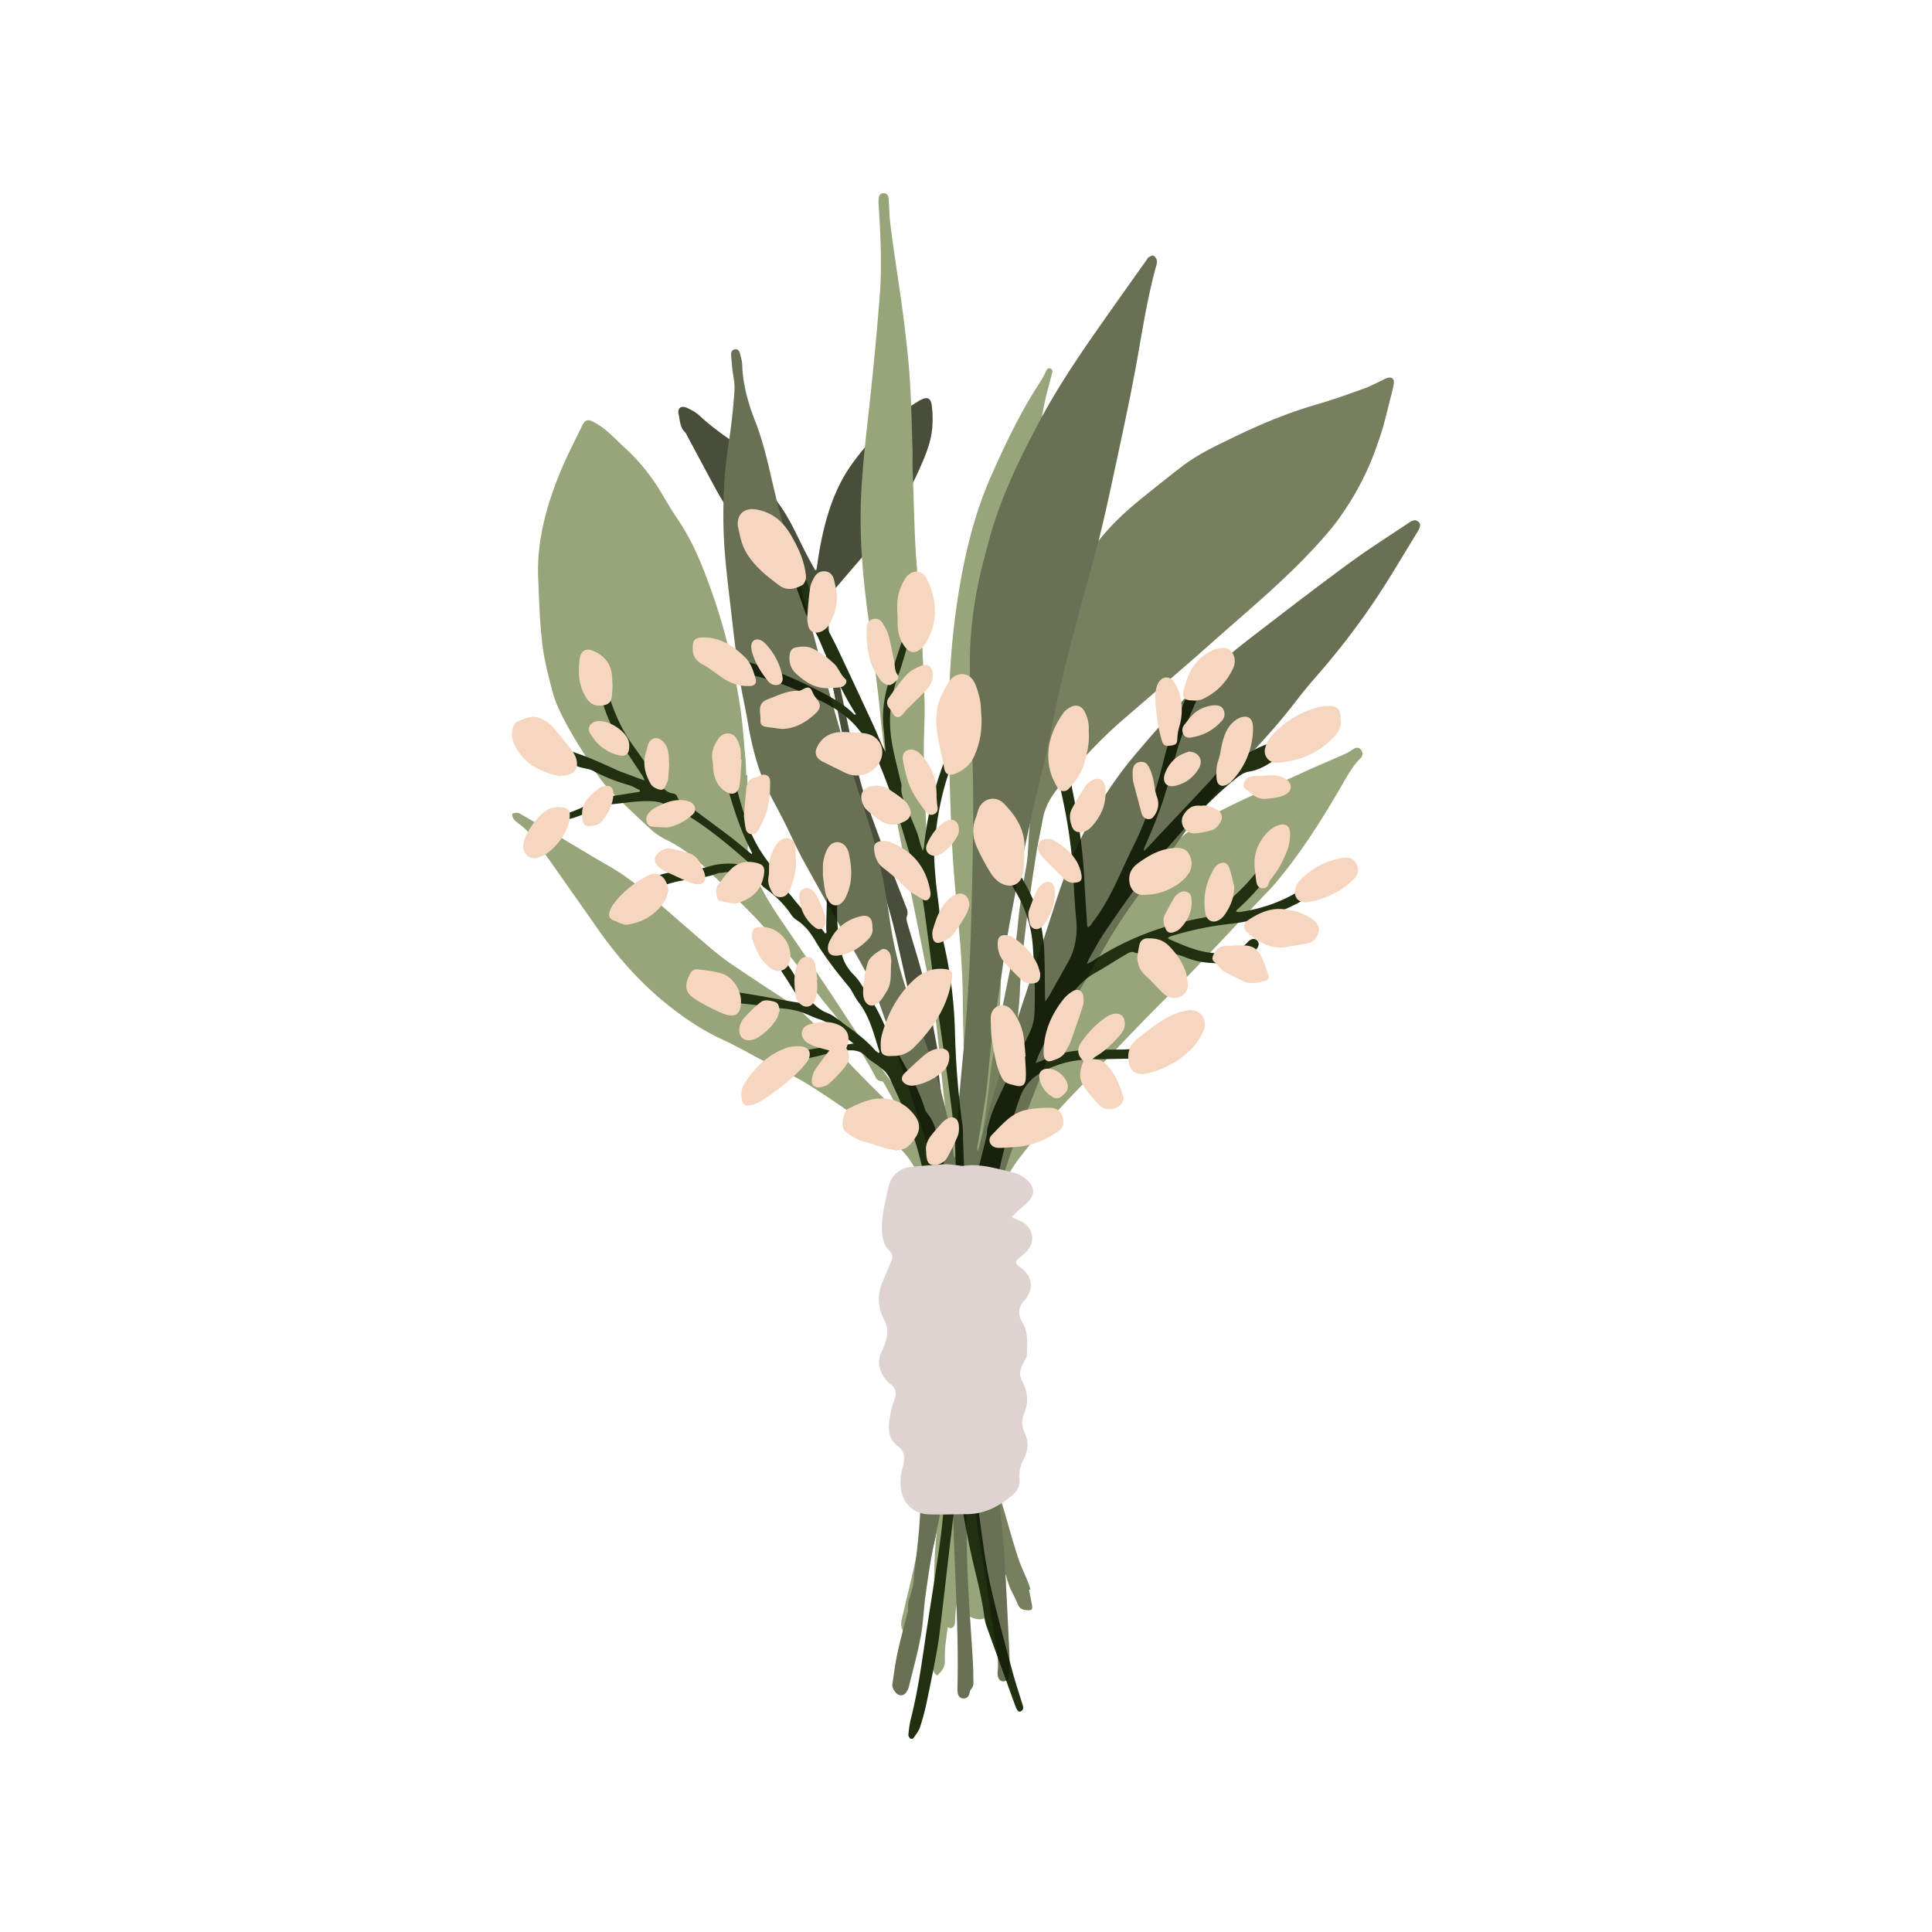 <?xml version="1.0" encoding="UTF-8"?>
<svg data-bbox="52.999 20.001 94.004 160.002" viewBox="0 0 200 200" height="200" width="200" xmlns="http://www.w3.org/2000/svg" data-type="color">
    <g>
        <path fill="#98a479" d="m77.357 80.233.157 6.652c.002.096.012.197-.012.289-.286 1.1.096 2.076.519 3.064.696 1.627 1.569 3.153 2.557 4.615 1.528 2.259 3.082 4.5 4.604 6.762 1.36 2.022 2.675 4.074 4.043 6.091a135 135 0 0 0 2.934 4.133 16 16 0 0 1 2.058 3.81 91 91 0 0 1 1.65 4.782c.195.614.251 1.274.35 1.917.091.594.141 1.187.433 1.741.138.262.133.607.157.918.236 3.076.422 6.156.714 9.227.151 1.581.405 3.15.538 4.738.197 2.348.042 4.674-.137 7.005-.118 1.537-.307 3.07-.399 4.608-.069 1.154-.005 2.314-.049 3.47a28.8 28.8 0 0 1-.907 6.214 22 22 0 0 0-.444 2.195c-.275 1.751-.886 3.401-1.487 5.055-.164.45-.343.897-.552 1.328-.06.123-.256.259-.379.25-.098-.007-.194-.219-.266-.353-.207-.385-.164-.791-.07-1.196.528-2.277 1.11-4.544 1.574-6.835.726-3.591 1.444-7.188 1.551-10.87.015-.505.101-1.008.121-1.513.027-.672.03-1.346.029-2.019-.001-.603-.02-1.205-.035-1.808-.041-1.686-.044-3.374-.137-5.058-.139-2.527-.337-5.052-.521-7.576-.05-.692-.209-1.369-.083-2.079.069-.39-.054-.813-.091-1.221q-.186-2.051-.375-4.102c-.047-.503-.067-1.012-.161-1.507-.193-1.018-.38-2.042-.66-3.037-.201-.713-.533-1.392-.839-2.072-.206-.457-.343-.887-.11-1.382.066-.14.041-.378-.035-.521a230 230 0 0 0-2.046-3.745c-.065-.118-.196-.28-.299-.282-.47-.008-.587-.372-.753-.683a39.6 39.6 0 0 0-4.622-6.819 47 47 0 0 1-2.827-3.76c-1.138-1.664-2.537-3.098-3.873-4.589-.45-.502-.898-1.009-1.375-1.486-1.653-1.658-3.284-3.34-4.991-4.942-1.142-1.072-2.405-2.009-3.832-2.709a6.7 6.7 0 0 1-1.56-1.037 158 158 0 0 1-4.092-3.897c-1.306-1.283-2.168-2.893-3.138-4.417a41 41 0 0 1-1.852-3.191c-.44-.853-.858-1.742-1.104-2.663-.447-1.675-.892-3.37-1.095-5.085-.266-2.246-.328-4.518-.423-6.782-.159-3.788.81-7.366 2.215-10.832.687-1.696 1.544-3.323 2.339-4.975.269-.559.561-.683 1.105-.407.489.249.96.56 1.379.913.645.544 1.233 1.156 1.857 1.726a20.5 20.5 0 0 1 3.868 4.76c.551.935 1.107 1.87 1.717 2.768 1.603 2.362 2.621 4.985 3.557 7.655 1.322 3.769 2.243 7.636 2.852 11.573.283 1.832.396 3.691.569 5.539.052.551.05 1.107.072 1.661l.112-.004Z" data-color="1"/>
        <path fill="#98a479" d="M106.523 164.567q.141.734.286 1.468c.124.621.018.693-.616.638-.485-.042-.703-.25-.87-.694-.261-.694-.7-1.326-.919-2.029a122 122 0 0 1-1.742-6.046 293 293 0 0 1-2.03-8.514c-.177-.788-.176-1.617-.247-2.428-.229-2.641-.496-5.28-.661-7.925-.084-1.343-.005-2.698.046-4.046.092-2.432.226-4.863.328-7.295.082-1.958.406-3.883.778-5.802.651-3.362 1.253-6.727 1.577-10.144.186-1.961.63-3.901 1.003-5.841.538-2.791 1.121-5.573 1.675-8.361.094-.472.158-.952.201-1.432.196-2.188.541-4.352.919-6.515.194-1.11.185-2.255.279-3.384.175-2.09.393-4.177.53-6.27.192-2.934.343-5.872.477-8.809.065-1.434.37-2.816.737-4.192a30.4 30.4 0 0 1 5.215-10.659c1.366-1.798 3.004-3.335 4.762-4.746 1.375-1.104 2.747-2.213 4.149-3.283 1.682-1.284 3.6-2.166 5.492-3.081 2.745-1.328 5.556-2.486 8.497-3.332 1.625-.468 3.218-1.048 4.811-1.616.634-.226 1.231-.555 1.844-.838.153-.071.298-.164.455-.224.553-.21.879.021.778.599-.112.64-.294 1.268-.453 1.899-.217.865-.423 1.733-.668 2.59-.192.67-.43 1.328-.659 1.987-.925 2.663-2.24 5.131-3.877 7.417-.728 1.016-1.564 1.962-2.411 2.885-3.405 3.708-7.298 6.898-11.047 10.238-2.957 2.634-5.991 5.184-8.983 7.78-2.398 2.08-4.529 4.416-6.54 6.864-.821.999-1.469 2.088-1.698 3.392-.22 1.257-.511 2.502-.706 3.763-.364 2.358-.721 4.718-1.007 7.086-.272 2.248-.55 4.503-.642 6.762-.096 2.372-.456 4.706-.842 7.03-.374 2.254-.944 4.484-1.557 6.688-.264.95-.534 1.892-.707 2.862-.136.758-.247 1.507-.225 2.291.024.837-.18 1.678-.204 2.52-.064 2.289-.074 4.58-.125 6.87-.039 1.735-.185 3.471-.149 5.204.078 3.784.179 7.57.399 11.348.098 1.676.545 3.329.765 5.002.247 1.88.879 3.654 1.387 5.463.345 1.23.701 2.459 1.106 3.67.259.775.623 1.515.93 2.275.116.287.205.585.306.878l-.146.038Z" data-color="1"/>
        <path fill="#98a479" d="M84.516 59c.14-.868.257-1.741.425-2.604.594-3.055 1.506-5.987 3.384-8.537 1.762-2.392 3.797-4.5 6.348-6.072.185-.114.367-.235.556-.341.755-.424 1.134-.268 1.234.598.082.714.098 1.445.045 2.162-.119 1.614-.762 3.079-1.415 4.534-1.394 3.104-3.243 5.918-5.466 8.493-.947 1.096-1.884 2.199-2.83 3.296-.157.183-.306.393-.505.515-.458.281-.548.703-.543 1.178.01 1.013.007 2.026.048 3.038.013.329.121.661.229.977.172.502.388.988.568 1.487.073.202.194.458.129.624-.29.736-.02 1.432.118 2.122.578 2.884 1.2 5.759 1.797 8.639.506 2.441 1.352 4.779 2.208 7.109.957 2.602 1.986 5.178 2.985 7.765.115.297.168.565.041.901-.086.229.017.55.092.814.575 2.016 1.242 4.01 1.728 6.047.52 2.179.875 4.397 1.298 6.599.036.189.061.383.061.575-.003 2.081.409 4.121.611 6.182.157 1.601.493 3.187.687 4.781.428 3.516.716 7.052.716 10.601 0 .578-.015 1.157-.025 1.735-.002.096.015.208-.028.284-.065.115-.163.271-.268.288-.101.017-.293-.094-.331-.193a4.4 4.4 0 0 1-.266-.968c-.061-.453-.039-.917-.098-1.37-.046-.348-.173-.685-.244-1.032a6 6 0 0 1-.102-.784c-.136-2.383-.243-4.769-.412-7.149-.05-.71-.287-1.406-.406-2.113-.32-1.901-.62-3.806-.932-5.708-.222-1.356-.467-2.708-.672-4.066-.195-1.286-.325-2.583-.535-3.867-.116-.71-.347-1.401-.509-2.104q-.707-3.065-1.393-6.135c-.567-2.545-1.349-5.027-2.188-7.494-.558-1.642-1.13-3.284-1.571-4.959-.472-1.793-.805-3.622-1.184-5.439-.424-2.029-.834-4.061-1.246-6.093-.211-1.04-.4-2.084-.62-3.122-.25-1.179-.51-2.356-.794-3.528-.224-.922-.643-1.762-1.177-2.549-.392-.579-.745-1.183-1.122-1.773-.727-1.137-1.402-2.312-2.206-3.392-.586-.787-1.329-1.462-2.029-2.161a27 27 0 0 1-4.685-6.312c-.964-1.782-1.918-3.569-2.878-5.353-.068-.127-.12-.276-.22-.372-.538-.512-.527-1.226-.67-1.867-.142-.634.241-.928.855-.662.48.208.962.484 1.341.838.922.859 1.917 1.608 2.948 2.331.657.461 1.226 1.099 1.705 1.752 1.242 1.692 2.393 3.45 3.618 5.155 1.118 1.555 1.849 3.31 2.721 4.993.304.587.632 1.161.949 1.741l.122-.038Z" data-color="1"/>
        <path fill="#98a479" d="M99.884 134.16c.256-1.542.515-3.083.767-4.626.128-.785.205-1.582.377-2.357.166-.745.445-1.465.638-2.205.329-1.259.645-2.522.939-3.791.794-3.432 1.668-6.841 2.904-10.147.625-1.672 1.198-3.371 1.959-4.981.75-1.587 1.696-3.083 2.576-4.608a77 77 0 0 1 1.757-2.912c.868-1.363 1.769-2.706 2.651-4.06.132-.202.245-.416.356-.63.784-1.5 1.866-2.747 3.198-3.791 1.75-1.371 3.484-2.762 5.231-4.135 1.549-1.218 3.291-2.119 5.066-2.948 2.54-1.187 5.099-2.333 7.655-3.486 1.122-.506 2.26-.975 3.383-1.48.284-.128.533-.331.804-.488.252-.146.502-.179.715.078.22.265.249.629.019.855-.892.876-1.458 1.967-2.077 3.03-2.029 3.487-4.185 6.891-6.798 9.982-.514.608-1.088 1.165-1.634 1.745-2.235 2.373-4.453 4.764-6.712 7.115-1.79 1.863-3.647 3.661-5.443 5.518-2.552 2.639-5.075 5.306-7.613 7.958-1.807 1.887-3.391 3.956-5.011 6-1.167 1.472-1.903 3.12-2.52 4.852-.057.159-.117.319-.148.483-.388 2.061-.817 4.115-.923 6.217-.006.119-.045.269.01.355.322.498.177 1.025.136 1.55-.282 3.678-.582 7.355-.831 11.035-.098 1.442-.089 2.891-.112 4.338-.034 2.121-.1 4.244-.067 6.364.037 2.411.099 4.825.287 7.227.104 1.334.486 2.647.746 3.968.014.069.05.135.082.199.287.579.105 1.021-.493 1.191-.739.21-1.842-.294-2.135-.997-.062-.147-.041-.331-.048-.499-.04-.93-.076-1.86-.115-2.822-.052.304-.106.584-.147.865-.123.834-.251 1.667-.357 2.503-.054.426-.073.858-.091 1.288-.016.385-.171.613-.455.624-.287.011-.448-.208-.481-.599-.084-.977-.18-1.954-.272-2.93l-.158-.009-.12 1.355c-.013.143.006.302-.052.423-.04.083-.186.146-.291.156-.066.006-.189-.092-.205-.162a4 4 0 0 1-.073-.642c-.231-4.139.21-8.233.787-12.322.209-1.478.278-2.975.437-4.461.276-2.591.219-5.194.291-7.792.038-1.373.125-2.746.15-4.119a19 19 0 0 0-.103-2.087 495 495 0 0 0-.595-5.823 7 7 0 0 0-.199-.991c-.222-.864-.515-1.714-.674-2.588-.332-1.823-1.278-3.367-2.12-4.968-.68-1.293-1.634-2.308-2.839-3.126-2.659-1.803-5.252-3.707-7.965-5.423-1.77-1.119-3.705-1.978-5.564-2.957-.47-.248-.929-.518-1.4-.763-.707-.367-1.409-.746-2.133-1.077-2.171-.992-4.124-2.321-5.965-3.818-2.777-2.258-5.091-4.935-7.132-7.86-1.975-2.829-3.967-5.647-5.954-8.469-.6-.853-1.266-1.644-2.123-2.26a2.2 2.2 0 0 1-.524-.495c-.093-.132-.083-.336-.119-.508.176-.031.357-.101.528-.083.16.016.32.11.465.194q1.912 1.11 3.816 2.233c1.747 1.033 3.474 2.099 5.237 3.103 1.692.964 3.195 2.171 4.661 3.432 2.014 1.733 4.009 3.489 6.032 5.211a24 24 0 0 0 2.081 1.57 289 289 0 0 0 5.56 3.68c1.359.874 2.505 1.977 3.54 3.191 2.321 2.724 4.827 5.269 7.402 7.751.328.316.639.669.878 1.054.991 1.599 2.001 3.19 2.902 4.839.516.945.881 1.981 1.236 3.003.546 1.572 1.019 3.168 1.243 4.825.012.087.058.169.109.311.073-.098.137-.145.14-.196.192-2.766.41-5.531.557-8.299.119-2.238.065-4.488.243-6.72.255-3.21.042-6.411.028-9.616-.016-3.744-.382-7.461-.738-11.182a131 131 0 0 1-.479-7.362c-.13-3.349-.223-6.701-.242-10.052-.024-4.32.246-8.627.893-12.904.677-4.474 1.684-8.861 3.531-13.017 1.49-3.353 3.072-6.661 5.102-9.735.198-.3.349-.632.51-.956.1-.201.199-.434.466-.351.324.101.224.377.164.608-.204.793-.428 1.582-.616 2.379-.621 2.641-.785 5.343-1.003 8.033-.257 3.172-.416 6.351-.627 9.526-.213 3.201-.561 6.386-.984 9.567a531 531 0 0 0-1.453 12.064c-.229 2.083-.423 4.179-.47 6.272a473 473 0 0 0-.095 12.655 85 85 0 0 1-.789 11.896c-.442 3.227-.989 6.433-1.703 9.612-.103.46-.064.95-.127 1.421-.033.252-.173.489-.213.741-.154.952-.291 1.906-.427 2.861-.255 1.789-.565 3.572-.732 5.369-.092.99.057 2.003.098 3.005l.15-.002Zm.466 15.346.185-.008c-.054-.455.128-.938-.241-1.359zm-1.881 7.7c-.265.503-.406 1.022-.363 1.563l.166.02zm1.272-21.855c-.334.204-.278.414-.063.633z" data-color="1"/>
        <path opacity=".52" d="M84.516 59c.14-.868.257-1.741.425-2.604.594-3.055 1.506-5.987 3.384-8.537 1.762-2.392 3.797-4.5 6.348-6.072.185-.114.367-.235.556-.341.755-.424 1.134-.268 1.234.598.082.714.098 1.445.045 2.162-.119 1.614-.762 3.079-1.415 4.534-1.394 3.104-3.243 5.918-5.466 8.493-.947 1.096-1.884 2.199-2.83 3.296-.157.183-.306.393-.505.515-.458.281-.548.703-.543 1.178.01 1.013.007 2.026.048 3.038.013.329.121.661.229.977.172.502.388.988.568 1.487.073.202.194.458.129.624-.29.736-.02 1.432.118 2.122.578 2.884 1.2 5.759 1.797 8.639.506 2.441 1.352 4.779 2.208 7.109.957 2.602 1.986 5.178 2.985 7.765.115.297.168.565.041.901-.086.229.017.55.092.814.575 2.016 1.242 4.01 1.728 6.047.52 2.179.875 4.397 1.298 6.599.036.189.061.383.061.575-.003 2.081.409 4.121.611 6.182.157 1.601.493 3.187.687 4.781.428 3.516.716 7.052.716 10.601 0 .578-.015 1.157-.025 1.735-.002.096.015.208-.028.284-.065.115-.163.271-.268.288-.101.017-.293-.094-.331-.193a4.4 4.4 0 0 1-.266-.968c-.061-.453-.039-.917-.098-1.37-.046-.348-.173-.685-.244-1.032a6 6 0 0 1-.102-.784c-.136-2.383-.243-4.769-.412-7.149-.05-.71-.287-1.406-.406-2.113-.32-1.901-.62-3.806-.932-5.708-.222-1.356-.467-2.708-.672-4.066-.195-1.286-.325-2.583-.535-3.867-.116-.71-.347-1.401-.509-2.104q-.707-3.065-1.393-6.135c-.567-2.545-1.349-5.027-2.188-7.494-.558-1.642-1.13-3.284-1.571-4.959-.472-1.793-.805-3.622-1.184-5.439-.424-2.029-.834-4.061-1.246-6.093-.211-1.04-.4-2.084-.62-3.122-.25-1.179-.51-2.356-.794-3.528-.224-.922-.643-1.762-1.177-2.549-.392-.579-.745-1.183-1.122-1.773-.727-1.137-1.402-2.312-2.206-3.392-.586-.787-1.329-1.462-2.029-2.161a27 27 0 0 1-4.685-6.312c-.964-1.782-1.918-3.569-2.878-5.353-.068-.127-.12-.276-.22-.372-.538-.512-.527-1.226-.67-1.867-.142-.634.241-.928.855-.662.48.208.962.484 1.341.838.922.859 1.917 1.608 2.948 2.331.657.461 1.226 1.099 1.705 1.752 1.242 1.692 2.393 3.45 3.618 5.155 1.118 1.555 1.849 3.31 2.721 4.993.304.587.632 1.161.949 1.741l.122-.038Z"/>
        <path opacity=".22" d="M106.523 164.567q.141.734.286 1.468c.124.621.018.693-.616.638-.485-.042-.703-.25-.87-.694-.261-.694-.7-1.326-.919-2.029a122 122 0 0 1-1.742-6.046 293 293 0 0 1-2.03-8.514c-.177-.788-.176-1.617-.247-2.428-.229-2.641-.496-5.28-.661-7.925-.084-1.343-.005-2.698.046-4.046.092-2.432.226-4.863.328-7.295.082-1.958.406-3.883.778-5.802.651-3.362 1.253-6.727 1.577-10.144.186-1.961.63-3.901 1.003-5.841.538-2.791 1.121-5.573 1.675-8.361.094-.472.158-.952.201-1.432.196-2.188.541-4.352.919-6.515.194-1.11.185-2.255.279-3.384.175-2.09.393-4.177.53-6.27.192-2.934.343-5.872.477-8.809.065-1.434.37-2.816.737-4.192a30.4 30.4 0 0 1 5.215-10.659c1.366-1.798 3.004-3.335 4.762-4.746 1.375-1.104 2.747-2.213 4.149-3.283 1.682-1.284 3.6-2.166 5.492-3.081 2.745-1.328 5.556-2.486 8.497-3.332 1.625-.468 3.218-1.048 4.811-1.616.634-.226 1.231-.555 1.844-.838.153-.071.298-.164.455-.224.553-.21.879.021.778.599-.112.64-.294 1.268-.453 1.899-.217.865-.423 1.733-.668 2.59-.192.67-.43 1.328-.659 1.987-.925 2.663-2.24 5.131-3.877 7.417-.728 1.016-1.564 1.962-2.411 2.885-3.405 3.708-7.298 6.898-11.047 10.238-2.957 2.634-5.991 5.184-8.983 7.78-2.398 2.08-4.529 4.416-6.54 6.864-.821.999-1.469 2.088-1.698 3.392-.22 1.257-.511 2.502-.706 3.763-.364 2.358-.721 4.718-1.007 7.086-.272 2.248-.55 4.503-.642 6.762-.096 2.372-.456 4.706-.842 7.03-.374 2.254-.944 4.484-1.557 6.688-.264.95-.534 1.892-.707 2.862-.136.758-.247 1.507-.225 2.291.024.837-.18 1.678-.204 2.52-.064 2.289-.074 4.58-.125 6.87-.039 1.735-.185 3.471-.149 5.204.078 3.784.179 7.57.399 11.348.098 1.676.545 3.329.765 5.002.247 1.88.879 3.654 1.387 5.463.345 1.23.701 2.459 1.106 3.67.259.775.623 1.515.93 2.275.116.287.205.585.306.878l-.146.038Z"/>
        <path fill="#98a479" d="M97.03 173.454c-.528-.351-.542-.856-.543-1.359-.013-4.481.868-8.868 1.402-13.291.532-4.407.856-8.83.988-13.268.072-2.408.247-4.813.35-7.22.112-2.625.296-5.247.157-7.878-.1-1.879-.119-3.762-.234-5.64-.072-1.176-.238-2.348-.393-3.518-.326-2.461-.707-4.915-1-7.38-.318-2.681-.528-5.375-.852-8.055-.17-1.409-.46-2.806-.735-4.2-.588-2.981-1.206-5.955-1.802-8.934-.558-2.79-1.127-5.578-1.646-8.375a199 199 0 0 1-1.235-7.27c-.267-1.812-.39-3.644-.611-5.463a490 490 0 0 0-.969-7.531c-.551-4.02-.93-8.051-.789-12.113.109-3.134.466-6.248.813-9.364.445-4 .832-8.009 1.141-12.022.238-3.081.085-6.17-.11-9.253a6 6 0 0 1-.009-.723c.022-.312.143-.583.505-.596.368-.013.511.258.535.566.062.793.062 1.592.149 2.382.132 1.196.31 2.387.48 3.579.292 2.052.623 4.098.88 6.154.263 2.105.523 4.215.666 6.33.166 2.453.211 4.914.295 7.372.026.747-.017 1.496.014 2.242.151 3.663.162 7.34.518 10.984.413 4.232.533 8.471.706 12.71.072 1.755-.069 3.518-.069 5.277 0 1.398.059 2.797.107 4.194.061 1.736.106 3.473.218 5.206.092 1.418.273 2.829.411 4.244.18 1.847.35 3.696.534 5.542.211 2.111.362 4.231.668 6.328.513 3.506 1.246 6.983 1.668 10.498.416 3.468.865 6.94.956 10.442.097 3.737.236 7.473.339 11.211.122 4.467-.107 8.917-.62 13.356a60 60 0 0 0-.371 6.713 32 32 0 0 1-.437 5.182c-.285 1.708-.39 3.446-.604 5.167-.175 1.41-.412 2.813-.585 4.224a12 12 0 0 0-.101 2.009c.029.687-.351 1.095-.789 1.541Z" data-color="1"/>
        <path fill="#98a479" d="m101.794 152.644-1.214-6.372-.099-.01c-.034.141-.094.281-.099.423-.027.771-.03 1.543-.061 2.313-.077 1.951-.179 3.901-.242 5.852a71 71 0 0 0-.023 3.543c.036 1.953.072 3.907.171 5.858.13 2.576.327 5.149.482 7.724.042.698.038 1.398.058 2.097.008.295-.017.56-.249.797-.119.122-.125.352-.19.529-.103.278-.303.441-.605.424-.3-.017-.492-.193-.557-.484a2 2 0 0 1-.051-.501c.142-5.262-.192-10.513-.381-15.766-.084-2.338-.205-4.675-.311-7.013a1.8 1.8 0 0 0-.162-.728c-.055.221-.127.439-.162.662-.398 2.574-.825 5.14-1.384 7.687-.392 1.787-.643 3.607-.901 5.42-.204 1.431-.235 2.889-.5 4.306-.332 1.774-.824 3.519-1.249 5.275a1 1 0 0 1-.077.203c-.214.477-.517.682-.872.594-.382-.095-.802-.734-.739-1.13.17-1.066.297-2.142.524-3.196.3-1.388.679-2.759 1.025-4.138.023-.093.092-.187.081-.274-.134-1.111.53-2.07.582-3.154.051-1.057.241-2.108.349-3.163.111-1.079.225-2.159.287-3.242.18-3.186.671-6.335 1.279-9.457.69-3.539 1.038-7.108 1.302-10.691.198-2.692.35-5.388.475-8.084.034-.739-.061-1.491-.161-2.228a32 32 0 0 0-1.332-5.772c-1.166-3.525-2.299-7.062-3.479-10.583-.782-2.332-1.633-4.641-2.434-6.967-.585-1.701-1.49-3.24-2.366-4.795-1.789-3.174-3.593-6.34-5.346-9.534-.731-1.331-1.337-2.73-2.02-4.088-.52-1.034-1.089-2.044-1.604-3.081-1.163-2.337-1.74-4.847-2.175-7.4-.235-1.378-.56-2.742-.766-4.124q-.467-3.112-.813-6.238c-.339-3.066-.779-6.123-.877-9.213a50.4 50.4 0 0 1 .564-9.298c.267-1.737.444-3.492.566-5.246.051-.731-.151-1.48-.228-2.221q-.075-.719-.122-1.439c-.017-.265.091-.496.366-.551.332-.066.483.17.551.447.091.374.214.753.226 1.133.064 2.031.597 3.954 1.333 5.827.726 1.849 1.194 3.767 1.64 5.695.723 3.125 1.5 6.233 2.422 9.31 1.101 3.672 2.035 7.394 3.063 11.089.899 3.229 1.799 6.459 2.752 9.672.658 2.219 1.442 4.401 2.109 6.617.913 3.031 1.503 6.135 1.96 9.263a41 41 0 0 0 1.931 7.855c.819 2.294 1.688 4.572 2.451 6.884 1.029 3.119 1.859 6.29 2.219 9.567a.45.45 0 0 0 .179.313c.031-.345.08-.69.089-1.036.119-4.222.66-8.411.98-12.617.198-2.595.375-5.194.475-7.795.137-3.541.21-7.084.276-10.627.042-2.265.062-4.533.017-6.798-.075-3.737-.221-7.472-.318-11.209-.103-3.956.4-7.842 1.399-11.668.17-.653.349-1.305.521-1.958 1.188-4.514 3.217-8.678 5.414-12.763 2.244-4.175 4.989-8.034 7.72-11.9q1.63-2.306 3.267-4.609c.056-.079.097-.188.174-.227.16-.082.383-.22.5-.166.16.075.299.294.349.478.047.171-.012.383-.063.566-1.03 3.703-1.545 7.508-2.261 11.274s-1.538 7.512-2.344 11.261c-.466 2.169-.946 4.337-1.503 6.484-1.037 3.991-2.198 7.951-3.188 11.954-.816 3.299-1.449 6.643-2.186 9.962-.423 1.906-.907 3.799-1.336 5.704-.456 2.022-.9 4.047-1.315 6.078-.676 3.308-1.32 6.621-1.778 9.968-.357 2.603-.805 5.194-1.154 7.798-.23 1.719-.308 3.458-.541 5.177-.249 1.839-.599 3.664-.903 5.495a.9.9 0 0 0 .035.512c.063-.213.133-.424.187-.638 1.195-4.727 2.684-9.365 4.232-13.986 1.279-3.82 2.515-7.654 3.758-11.485 1.807-5.57 4.475-10.678 8.287-15.148a190 190 0 0 1 6.367-7.132c1.858-1.969 3.991-3.654 6.136-5.305 3.141-2.416 6.282-4.834 9.478-7.176 1.986-1.455 4.073-2.775 6.119-4.147.319-.214.665-.461 1.055-.141.271.222.206.547-.139 1.106-.873 1.418-1.729 2.845-2.6 4.264a77 77 0 0 1-7.809 10.599 51 51 0 0 0-2.116 2.573 65 65 0 0 1-4.533 5.27c-2.77 2.906-5.34 5.978-7.656 9.261-1.197 1.696-2.448 3.355-3.698 5.013-1.413 1.873-2.721 3.81-3.88 5.85-1.179 2.076-2.394 4.132-3.568 6.211-1.023 1.812-1.786 3.737-2.507 5.688-1.07 2.895-2.277 5.74-3.364 8.629-1.496 3.972-2.409 8.081-2.807 12.308a81 81 0 0 1-.622 4.878c-.163 1.046-.022 2.064.068 3.095.267 3.05.473 6.106.795 9.15.185 1.747.562 3.473.829 5.211.11.714.164 1.436.234 2.156.141 1.439.275 2.878.411 4.317.03.312.069.624.085.936.18 3.493.363 6.986.527 10.479.036.768.006 1.54-.013 2.31-.011.455-.212.697-.548.722-.368.027-.596-.221-.646-.708-.007-.072-.017-.146-.008-.217.186-1.465-.19-2.872-.421-4.297-.297-1.832-.532-3.674-.814-5.508-.224-1.453-.5-2.898-.714-4.352-.313-2.123-.569-4.253-.593-6.403-.001-.12-.026-.25.01-.359.033-.102.125-.248.205-.258.121-.014.306.036.371.126.132.183.201.41.297.62l.184-.051Zm-3.324-11.37c-.598 5.223-1.898 10.356-2.128 15.639q.218-.56.309-1.147c.541-3.423 1.084-6.846 1.607-10.272.214-1.4.323-2.81.212-4.221Zm2.803 3.397-.259-3.66c-.389 1.26-.072 2.46.259 3.66m-2.178-10.225-.133-.043-.065 1.1.073.005z" data-color="1"/>
        <path fill="#213011" d="M88.567 73.993c.013-.042.031-.069.024-.081-1.501-2.374-2.63-4.929-3.713-7.51-.307-.731-.743-1.407-1.106-2.116a10 10 0 0 1-.468-1.056c-.309-.836-.579-1.687-.905-2.516-.098-.25-.331-.448-.504-.668-.014-.018-.042-.024-.06-.04-.295-.268-.313-1.832-.025-2.099a.58.58 0 0 1 .841.05c.091.106.15.246.199.38.442 1.199.851 2.41 1.324 3.597.339.849.745 1.673 1.147 2.496.434.888.923 1.749 1.346 2.641 1.229 2.592 2.44 5.192 3.649 7.794.345.744.654 1.504.986 2.254.094.213.213.415.38.738-.077-.904-.127-1.668-.211-2.428-.19-1.711.069-3.373.576-4.995.633-2.025 1.322-4.033 1.987-6.048.03-.091.052-.189.101-.269.135-.223.36-.299.547-.137.108.094.182.366.125.491-.809 1.758-1.161 3.667-1.83 5.471a13.35 13.35 0 0 0-.663 6.839c.213 1.33.585 2.634.883 3.95.053.234.155.479.126.705-.085.659.162 1.23.399 1.809.402.98.821 1.953 1.208 2.938.149.38.226.787.343 1.179.058.193.135.381.258.725.073-.262.111-.348.12-.436.346-3.433 1.211-6.734 2.54-9.917.093-.222.147-.461.244-.681.147-.333.38-.439.618-.305.236.133.321.465.093.676-.278.257-.327.576-.419.896-.141.486-.262.98-.43 1.457-.891 2.521-1.347 5.133-1.559 7.782-.086 1.074.018 2.169.103 3.249.089 1.129.273 2.25.388 3.378.046.45.014.908.031 1.362.008.214.026.433.08.64a46 46 0 0 1 1.512 10.501c.087 3.23.32 6.453.766 9.658.093.665.064 1.348.09 2.022l.355 9.183c.016.409.033.817.1 1.235.072-.736.204-1.472.203-2.207-.001-1.487.3-2.924.627-4.357.354-1.55.766-3.086 1.138-4.632.067-.278.023-.583.099-.857.179-.649.354-1.307.614-1.925.439-1.043.936-2.063 1.423-3.086a365 365 0 0 1 2.292-4.761 5.25 5.25 0 0 0 .531-2.154c.098-2.318-.012-4.629-.179-6.939-.145-2.01-.771-3.869-1.788-5.603-.342-.583-.701-1.156-1.027-1.748-.125-.226-.252-.493-.243-.737.007-.197.175-.48.346-.555s.438.052.657.111c.057.015.103.1.138.162 1.085 1.882 2.239 3.74 2.698 5.898.205.964.347 1.951.398 2.934.082 1.588.064 3.182.088 4.773.002.134.01.268.023.571.194-.279.308-.418.396-.572.677-1.197 1.357-2.393 2.019-3.598.557-1.014.804-2.123.838-3.263.022-.743-.098-1.489-.147-2.235-.057-.866-.123-1.732-.158-2.599-.128-3.191-.601-6.331-1.301-9.445-.194-.864-.226-1.764-.323-2.649a1.1 1.1 0 0 1 .04-.429c.088-.275.283-.46.584-.457a.554.554 0 0 1 .569.467c.048.233.029.478.054.717.077.74.103 1.491.252 2.216.618 3.005 1.057 6.03 1.217 9.096.084 1.613.198 3.224.301 4.836.004.066.038.131.082.277.127-.117.227-.194.307-.288.078-.091.127-.206.201-.301 1.848-2.367 2.859-5.181 4.18-7.827 1.462-2.928 2.447-6.025 3.224-9.201.331-1.352.838-2.666 1.336-3.971.516-1.351 1.103-2.677 1.694-3.998a2.26 2.26 0 0 1 .647-.828c.304-.237.667-.149.844.091.183.247.119.521-.169.826-.145.154-.31.313-.391.501-.758 1.775-1.571 3.531-2.225 5.344-.531 1.47-.881 3.006-1.284 4.52-.586 2.198-1.408 4.309-2.33 6.384q-.133.297-.249.601c-.013.033.021.084.051.191.217-.228.413-.432.606-.638 2.002-2.128 4.007-4.253 6.003-6.388.362-.387.713-.792 1.014-1.226.353-.51.738-.835 1.354-.531.449-.36.836-.734 1.281-1.016 1.121-.709 2.274-1.325 3.627-1.544.649-.105 1.256-.475 1.879-.731.244-.101.473-.249.724-.322.248-.071.489.007.612.262.122.252.04.47-.167.644-.073.062-.157.112-.24.162l-3.842 2.33c-.624.379-1.275.674-2.009.794-.667.11-1.166.556-1.673.97-2.915 2.383-5.29 5.287-7.797 8.061-.774.857-1.429 1.824-2.103 2.766a194 194 0 0 0-3.36 4.808c-.59.88-1.087 1.822-1.62 2.74-.08.137-.125.294-.239.569.258-.128.407-.183.536-.269 3.554-2.378 7.479-3.808 11.673-4.554.407-.072.745-.206 1.047-.547.363-.409.864-.693 1.287-1.052 1.651-1.4 3.085-2.991 4.245-4.821.09-.142.182-.289.301-.405.211-.207.467-.26.727-.095.258.164.329.422.229.697a2.8 2.8 0 0 1-.314.567c-1.162 1.762-2.511 3.365-4.087 4.776-.072.064-.161.109-.184.291.122.014.248.054.366.037 2.508-.357 4.816-1.236 6.908-2.662.195-.133.337-.34.516-.499.253-.226.547-.222.779-.005.227.212.272.536.078.783a1.7 1.7 0 0 1-.383.326 19.56 19.56 0 0 1-8.964 3.287 33 33 0 0 0-5.959 1.239c-.135.041-.261.11-.39.166.03.071.036.136.065.149 1.883.829 3.752 1.674 5.91 1.443.843-.091 1.533-.387 2.128-.959.087-.084.156-.186.246-.265.301-.265.612-.291.844-.08.227.206.255.534.005.849-.698.879-1.648 1.359-2.742 1.461-1.576.147-3.142.067-4.642-.54-.515-.209-1.067-.332-1.569-.563-.879-.405-1.743-.31-2.616-.03-.394.126-.758.258-1.189.054-.163-.077-.469.031-.659.142-1.146.673-2.262 1.396-3.416 2.054-1.722.983-2.705 2.58-3.609 4.239-.715 1.313-1.382 2.653-2.059 3.987-.147.29-.241.606-.416 1.053.354-.134.556-.188.737-.283 1.382-.719 2.882-.972 4.41-1.067.964-.06 1.933-.027 2.9-.042.605-.01 1.214.012 1.812-.058.921-.109 1.688-.559 2.33-1.222.218-.225.42-.472.666-.663.273-.213.615-.167.778.063.19.27.092.494-.128.699-.265.246-.518.504-.782.751-.897.836-1.931 1.353-3.186 1.372a393 393 0 0 0-4.063.087c-1.775.046-3.432.498-4.973 1.397-1.049.612-1.733 1.457-2.146 2.612-1.232 3.441-2.099 6.973-2.724 10.564-.164.944-.174 1.917-.223 2.878-.019.367.02.726-.315.986a.4.4 0 0 0-.114.181c-.282.921-.647 1.827-.821 2.768-.613 3.324-.85 6.694-1.116 10.059-.028.36-.019.723-.015 1.085.019 1.901-.094 3.814.09 5.699.375 3.837.879 7.662 1.393 11.484.243 1.811.554 3.621.969 5.4.635 2.721 1.373 5.418 2.095 8.118.305 1.141.681 2.263 1.026 3.393.091.297.259.617-.107.837-.234.141-.412-.053-.617-.621-.975-2.699-1.954-5.396-2.923-8.096a4.7 4.7 0 0 1-.244-.98c-.286-2.255-.9-4.44-1.394-6.652-.499-2.233-.853-4.498-1.27-6.749-.03-.16-.06-.319-.214-.478-.062.684-.11 1.37-.189 2.052-.228 1.987-.47 3.973-.703 5.96-.213 1.818-.416 3.638-.635 5.455-.144 1.196-.263 2.397-.472 3.582-.33 1.873-.71 3.739-1.103 5.6a24 24 0 0 1-.692 2.583c-.135.408-.429.767-.677 1.13-.044.065-.267.099-.316.052-.106-.102-.226-.272-.213-.401.057-.545.118-1.096.253-1.626.683-2.668 1.075-5.387 1.474-8.106.514-3.505 1.118-6.998 1.591-10.509.319-2.364.429-4.754.725-7.122.187-1.492.142-2.981.204-4.472.12-2.92.025-5.835-.128-8.748-.113-2.143-.215-4.289-.433-6.423-.194-1.89-.417-3.779-.899-5.635-.527-2.028-.905-4.094-1.37-6.139-.666-2.929-1.727-5.719-3.002-8.434-.277-.59-.51-1.201-1.034-1.632-.184-.151-.367-.305-.558-.448-.405-.305-.874-.55-1.207-.918-.437-.482-.965-.635-1.554-.639-.82-.005-1.622.062-2.427.324-1.004.327-2.062.488-3.095.727-.159.037-.391.063-.452.172-.356.629-1.063.822-1.546 1.29-.277.269-.628.227-.841-.007a.626.626 0 0 1 .03-.857c.177-.188.408-.34.64-.459.366-.188.73-.33.896-.779.06-.162.402-.353.57-.318.65.135 1.25-.083 1.866-.168 1.357-.187 2.688-.57 4.075-.546.132.002.265-.039.571-.088-1.297-.875-2.153-2.066-3.575-2.51-.594-.186-1.153-.482-1.74-.694-.847-.307-1.732-.41-2.631-.468-.721-.047-1.435-.209-2.154-.298-.934-.116-1.872-.207-2.807-.314-.407-.047-.824-.066-1.215-.173-.238-.065-.474-.24-.642-.426-.194-.215-.177-.498.021-.729.194-.227.483-.333.712-.151.607.483 1.326.377 2.011.47.646.087 1.289.195 1.932.306.976.168 1.949.348 2.924.52.538.095 1.076.185 1.74.298-.295-.496-.527-.908-.78-1.306-.517-.815-1.023-1.638-1.577-2.428-.37-.529-.813-1.007-1.226-1.505-.046-.055-.114-.091-.161-.146-.181-.208-.224-.436-.023-.648.2-.211.453-.206.646-.013.426.425.888.834 1.222 1.326a84 84 0 0 1 2.416 3.782c.557.922 1.266 1.618 2.292 2.006.395.149.739.439 1.095.681.239.162.452.362.688.53 1.064.759 2.107 1.541 2.98 2.525.122.138.283.242.436.37.038-.086.08-.133.07-.164-.567-1.763-.979-3.589-2.15-5.103-.279-.361-.485-.777-.723-1.169-.05-.082-.084-.177-.143-.251-.64-.807-1.307-1.594-1.92-2.421-.587-.793-1.161-1.602-1.66-2.45-.509-.866-1.071-1.652-1.94-2.197a2.1 2.1 0 0 1-.61-.607c-.752-1.115-1.704-2.019-2.797-2.794-.239-.169-.382-.47-.58-.7-.131-.152-.257-.363-.427-.418-1.061-.345-2.137-.627-3.273-.41-.166.032-.352-.003-.503.058-1.412.567-2.943.546-4.396.901-.608.148-1.211.336-1.795.561-.282.109-.524.333-.765.528-.398.323-.829.341-1.088.02-.257-.319-.162-.765.279-1.045.868-.551 1.831-.882 2.841-1.047.906-.147 1.822-.232 2.733-.354.335-.045.68-.075.997-.181a7.07 7.07 0 0 1 4.488-.033c.039.012.09-.016.228-.046-.197-.22-.346-.428-.534-.593-1.817-1.593-3.676-3.134-5.714-4.446-.161-.103-.351-.258-.515-.243-.769.07-1.282-.405-1.783-.835-.553-.474-1.149-.614-1.858-.644-1.609-.068-3.179.265-4.769.376-.459.032-.928.272-1.344.505a10.4 10.4 0 0 1-3.26 1.167c-.166.03-.33.078-.491.128-.286.089-.437.281-.442.588-.004.24.002.484-.042.719-.044.237-.217.38-.47.36-.254-.02-.372-.186-.409-.43-.134-.897.339-1.677 1.228-1.842a11.1 11.1 0 0 0 3.952-1.559c.541-.341 1.142-.473 1.784-.538 1.02-.103 2.032-.297 3.047-.452l.035-.161c-.379-.179-.743-.41-1.141-.526-1.28-.375-2.515-.837-3.694-1.472-.434-.234-.98-.251-1.46-.411a56 56 0 0 1-2.31-.842c-.308-.119-.441-.378-.368-.703.075-.335.333-.479.65-.452.233.021.463.115.688.194.727.255 1.457.5 2.174.781.694.272 1.374.581 2.058.88.441.193.869.417 1.317.592.83.323 1.669.621 2.572.954-.075-.168-.119-.317-.2-.441-.7-1.07-1.417-2.13-2.11-3.205a17.6 17.6 0 0 1-1.916-4.045c-.151-.458-.294-.92-.473-1.367-.096-.239-.274-.444-.393-.675-.105-.205-.241-.424-.247-.64-.004-.141.173-.365.315-.412s.372.043.507.146c.121.093.179.28.241.436.267.672.55 1.339.783 2.024.562 1.656 1.312 3.209 2.346 4.629.923 1.268 1.789 2.577 2.698 3.855.35.492.732.965 1.411 1.042.13.015.327.114.359.215.25.803 1.074.894 1.621 1.319 1.257.978 2.559 1.899 3.824 2.867.785.6 1.536 1.244 2.305 1.87.025-.05.068-.1.057-.121-1.237-2.342-2.02-4.847-2.703-7.391-.13-.486-.339-.95-.488-1.431-.062-.2-.121-.429-.084-.626.069-.371.475-.47.705-.176.16.204.295.45.365.699.427 1.504.799 3.024 1.254 4.52.436 1.432.971 2.84 1.769 4.112.613.977 1.344 1.882 2.036 2.809.288.386.635.733.681 1.25a.35.35 0 0 0 .083.196c.704.753 1.247 1.639 2.079 2.296.597.471 1.054 1.118 1.569 1.69.105.116.19.25.284.376l.148-.035c-.01-.252-.034-.504-.028-.756.025-1.107.049-2.214.097-3.32.012-.285.102-.569.173-.849.158-.629.33-1.255.489-1.884.066-.26.197-.457.483-.45.283.006.461.2.46.466 0 .406.009.833-.105 1.216-.753 2.533-.497 5.069-.025 7.595.169.902.651 1.699 1.322 2.362.221.219.416.47.589.729.376.561.716 1.146 1.095 1.705.597.882 1.058 1.82 1.486 2.799.713 1.631 1.556 3.213 2.447 4.756a20.7 20.7 0 0 1 1.586 3.481c.096.271.159.584.34.79.772.881.966 1.979 1.222 3.056.245 1.032.494 2.063.714 3.1.13.611.209 1.234.31 1.851l.598 3.679.165-.005c.023-.253.072-.507.066-.76-.059-2.7-.068-5.402-.212-8.098-.096-1.801-.367-3.593-.596-5.385-.238-1.865-.517-3.724-.784-5.585-.229-1.598-.478-3.194-.698-4.794-.246-1.791-.457-3.586-.703-5.377-.206-1.503-.366-3.019-.684-4.5-.277-1.292-.742-2.544-1.133-3.811-.618-2.005-1.194-4.025-1.878-6.008a57 57 0 0 0-1.993-5.041c-.341-.748-.958-1.378-1.48-2.037-1.299-1.641-3.084-2.605-4.947-3.438-1.169-.523-2.344-1.053-3.56-1.446-1.304-.421-2.617-.851-3.995-.998-.427-.046-.679-.286-.669-.617.009-.324.269-.578.695-.592.333-.01.683.01 1 .103a40.7 40.7 0 0 1 7.374 3.002c1.279.669 2.576 1.339 3.603 2.398.04.041.116.049.177.073Z" data-color="2"/>
        <path d="m101.794 152.644-1.214-6.372-.099-.01c-.034.141-.094.281-.099.423-.027.771-.03 1.543-.061 2.313-.077 1.951-.179 3.901-.242 5.852a71 71 0 0 0-.023 3.543c.036 1.953.072 3.907.171 5.858.13 2.576.327 5.149.482 7.724.042.698.038 1.398.058 2.097.008.295-.017.56-.249.797-.119.122-.125.352-.19.529-.103.278-.303.441-.605.424-.3-.017-.492-.193-.557-.484a2 2 0 0 1-.051-.501c.142-5.262-.192-10.513-.381-15.766-.084-2.338-.205-4.675-.311-7.013a1.8 1.8 0 0 0-.162-.728c-.055.221-.127.439-.162.662-.398 2.574-.825 5.14-1.384 7.687-.392 1.787-.643 3.607-.901 5.42-.204 1.431-.235 2.889-.5 4.306-.332 1.774-.824 3.519-1.249 5.275a1 1 0 0 1-.077.203c-.214.477-.517.682-.872.594-.382-.095-.802-.734-.739-1.13.17-1.066.297-2.142.524-3.196.3-1.388.679-2.759 1.025-4.138.023-.093.092-.187.081-.274-.134-1.111.53-2.07.582-3.154.051-1.057.241-2.108.349-3.163.111-1.079.225-2.159.287-3.242.18-3.186.671-6.335 1.279-9.457.69-3.539 1.038-7.108 1.302-10.691.198-2.692.35-5.388.475-8.084.034-.739-.061-1.491-.161-2.228a32 32 0 0 0-1.332-5.772c-1.166-3.525-2.299-7.062-3.479-10.583-.782-2.332-1.633-4.641-2.434-6.967-.585-1.701-1.49-3.24-2.366-4.795-1.789-3.174-3.593-6.34-5.346-9.534-.731-1.331-1.337-2.73-2.02-4.088-.52-1.034-1.089-2.044-1.604-3.081-1.163-2.337-1.74-4.847-2.175-7.4-.235-1.378-.56-2.742-.766-4.124q-.467-3.112-.813-6.238c-.339-3.066-.779-6.123-.877-9.213a50.4 50.4 0 0 1 .564-9.298c.267-1.737.444-3.492.566-5.246.051-.731-.151-1.48-.228-2.221q-.075-.719-.122-1.439c-.017-.265.091-.496.366-.551.332-.066.483.17.551.447.091.374.214.753.226 1.133.064 2.031.597 3.954 1.333 5.827.726 1.849 1.194 3.767 1.64 5.695.723 3.125 1.5 6.233 2.422 9.31 1.101 3.672 2.035 7.394 3.063 11.089.899 3.229 1.799 6.459 2.752 9.672.658 2.219 1.442 4.401 2.109 6.617.913 3.031 1.503 6.135 1.96 9.263a41 41 0 0 0 1.931 7.855c.819 2.294 1.688 4.572 2.451 6.884 1.029 3.119 1.859 6.29 2.219 9.567a.45.45 0 0 0 .179.313c.031-.345.08-.69.089-1.036.119-4.222.66-8.411.98-12.617.198-2.595.375-5.194.475-7.795.137-3.541.21-7.084.276-10.627.042-2.265.062-4.533.017-6.798-.075-3.737-.221-7.472-.318-11.209-.103-3.956.4-7.842 1.399-11.668.17-.653.349-1.305.521-1.958 1.188-4.514 3.217-8.678 5.414-12.763 2.244-4.175 4.989-8.034 7.72-11.9q1.63-2.306 3.267-4.609c.056-.079.097-.188.174-.227.16-.082.383-.22.5-.166.16.075.299.294.349.478.047.171-.012.383-.063.566-1.03 3.703-1.545 7.508-2.261 11.274s-1.538 7.512-2.344 11.261c-.466 2.169-.946 4.337-1.503 6.484-1.037 3.991-2.198 7.951-3.188 11.954-.816 3.299-1.449 6.643-2.186 9.962-.423 1.906-.907 3.799-1.336 5.704-.456 2.022-.9 4.047-1.315 6.078-.676 3.308-1.32 6.621-1.778 9.968-.357 2.603-.805 5.194-1.154 7.798-.23 1.719-.308 3.458-.541 5.177-.249 1.839-.599 3.664-.903 5.495a.9.9 0 0 0 .035.512c.063-.213.133-.424.187-.638 1.195-4.727 2.684-9.365 4.232-13.986 1.279-3.82 2.515-7.654 3.758-11.485 1.807-5.57 4.475-10.678 8.287-15.148a190 190 0 0 1 6.367-7.132c1.858-1.969 3.991-3.654 6.136-5.305 3.141-2.416 6.282-4.834 9.478-7.176 1.986-1.455 4.073-2.775 6.119-4.147.319-.214.665-.461 1.055-.141.271.222.206.547-.139 1.106-.873 1.418-1.729 2.845-2.6 4.264a77 77 0 0 1-7.809 10.599 51 51 0 0 0-2.116 2.573 65 65 0 0 1-4.533 5.27c-2.77 2.906-5.34 5.978-7.656 9.261-1.197 1.696-2.448 3.355-3.698 5.013-1.413 1.873-2.721 3.81-3.88 5.85-1.179 2.076-2.394 4.132-3.568 6.211-1.023 1.812-1.786 3.737-2.507 5.688-1.07 2.895-2.277 5.74-3.364 8.629-1.496 3.972-2.409 8.081-2.807 12.308a81 81 0 0 1-.622 4.878c-.163 1.046-.022 2.064.068 3.095.267 3.05.473 6.106.795 9.15.185 1.747.562 3.473.829 5.211.11.714.164 1.436.234 2.156.141 1.439.275 2.878.411 4.317.03.312.069.624.085.936.18 3.493.363 6.986.527 10.479.036.768.006 1.54-.013 2.31-.011.455-.212.697-.548.722-.368.027-.596-.221-.646-.708-.007-.072-.017-.146-.008-.217.186-1.465-.19-2.872-.421-4.297-.297-1.832-.532-3.674-.814-5.508-.224-1.453-.5-2.898-.714-4.352-.313-2.123-.569-4.253-.593-6.403-.001-.12-.026-.25.01-.359.033-.102.125-.248.205-.258.121-.014.306.036.371.126.132.183.201.41.297.62l.184-.051Zm-3.324-11.37c-.598 5.223-1.898 10.356-2.128 15.639q.218-.56.309-1.147c.541-3.423 1.084-6.846 1.607-10.272.214-1.4.323-2.81.212-4.221Zm2.803 3.397-.259-3.66c-.389 1.26-.072 2.46.259 3.66m-2.178-10.225-.133-.043-.065 1.1.073.005z" opacity=".31"/>
        <path fill="#f6d6bf" d="M92.385 109.309c-.121.005-.242.018-.362.013-.544-.021-.813-.235-.842-.781-.024-.452-.021-.928.096-1.36.593-2.203 1.617-4.163 3.32-5.742.969-.899 2.065-1.296 3.378-1.102.465.069.651.315.588.806-.376 2.935-1.918 5.245-3.95 7.283a2.94 2.94 0 0 1-2.227.884Z" data-color="3"/>
        <path fill="#f6d6bf" d="M101.583 73.898c.116 1.493-.096 2.934-.697 4.308-.394.902-1.069 1.532-1.99 1.883-.653.249-1.063.079-1.17-.62-.254-1.659-.838-3.262-.806-4.973.017-.887.169-1.719.554-2.513.158-.325.313-.652.487-.968.127-.231.259-.467.433-.662.735-.825 1.897-.757 2.429.205.307.556.468 1.206.613 1.832.113.488.101 1.004.145 1.508Z" data-color="3"/>
        <path fill="#f6d6bf" d="M76.372 54.417c-.079-1.259.748-1.866 1.88-1.679 1.7.28 2.82 1.257 3.643 2.685.679 1.178 1.272 2.386 1.477 3.747.039.261.103.541.046.787-.054.233-.2.527-.394.632-.758.41-1.59.578-2.335.029-1.283-.945-2.532-1.942-3.389-3.325-.573-.926-.723-1.982-.927-2.876Z" data-color="3"/>
        <path fill="#f6d6bf" d="M106.061 87.66c-.029.77-.055 1.54-.089 2.309-.006.144-.038.287-.068.428-.296 1.399-1.433 1.517-2.316 1.016-.42-.239-.797-.647-1.051-1.065-.538-.883-1.044-1.797-1.451-2.746-.419-.975-.479-2.007-.04-3.023.085-.197.119-.416.18-.624.378-1.283 1.788-1.715 2.715-.757 1.193 1.234 2.128 2.634 2.121 4.462Z" data-color="3"/>
        <path fill="#f6d6bf" d="M123.11 104.553c1.273-.018 1.996 1.093 1.407 2.324a6.5 6.5 0 0 1-1.284 1.813c-1.19 1.164-2.637 1.935-4.247 2.383a3 3 0 0 1-.569.103c-.9.077-1.416-.332-1.57-1.216-.14-.807 0-1.532.589-2.138.067-.069.118-.157.194-.214 1.321-1.003 2.581-2.105 4.156-2.715.422-.163.882-.229 1.325-.34Z" data-color="3"/>
        <path fill="#f6d6bf" d="M92.767 119.098c-.421-.092-.848-.161-1.26-.28-.696-.202-1.374-.471-2.076-.645-.68-.169-1.235-.54-1.784-.934a1.2 1.2 0 0 1-.299-.31c-.299-.451-.01-1.929.472-2.162 1.153-.555 2.309-1.121 3.651-1.049 1.409.076 2.501.742 3.288 1.854.467.66.535 1.404.024 2.16-.684 1.011-.995 1.258-2.015 1.367Z" data-color="3"/>
        <path fill="#f6d6bf" d="M138.789 74.521c.091.68-.192 1.209-.637 1.697-1.579 1.73-3.583 2.556-5.879 2.741-.906.073-1.556-.729-1.286-1.583.127-.401.319-.817.592-1.132 1.277-1.474 2.886-2.459 4.758-2.999a5 5 0 0 1 1.286-.163c.775-.009 1.095.315 1.151 1.079.009.12.01.24.015.36" data-color="3"/>
        <path fill="#f6d6bf" d="M113.082 109.648c.849-.025 1.31.351 1.703.83.745.907 1.182 1.969 1.502 3.083.1.349-.152.771-.548 1.011-.573.348-1.421.351-1.891-.133-.634-.652-1.255-1.347-1.733-2.115-.487-.783-.304-1.664.062-2.477-.609-.545-.75-1.223-.263-1.928.727-1.054 1.615-1.972 2.69-2.693q.09-.06.192-.101c.459-.182.927-.338 1.363.03.316.267.383 1.008.133 1.494a3 3 0 0 1-.465.64c-.711.79-1.471 1.528-2.396 2.074-.078.046-.142.114-.349.284Z" data-color="3"/>
        <path fill="#f6d6bf" d="M112.705 75.732c.095 1.144-.159 2.219-.458 3.293-.281 1.008-.902 1.805-1.557 2.578-.358.422-.942.392-1.228-.093-.314-.534-.598-1.115-.747-1.712-.551-2.215.091-4.19 1.368-6.001.148-.21.374-.382.597-.518.712-.435 1.304-.245 1.661.501a3.85 3.85 0 0 1 .364 1.952" data-color="3"/>
        <path fill="#f6d6bf" d="M58.043 80.379c-.412-.106-.834-.186-1.235-.325a10 10 0 0 1-1.193-.515c-1.082-.532-1.826-1.407-2.365-2.452a2.38 2.38 0 0 1-.167-1.691c.071-.276.274-.665.495-.727.653-.183 1.261-.609 2.009-.416.711.184 1.27.574 1.73 1.117.62.732 1.233 1.47 1.816 2.231.229.298.446.646.533 1.003.237.97-.179 1.527-1.167 1.668-.142.02-.289.014-.433.019l-.022.089Z" data-color="3"/>
        <path fill="#f6d6bf" d="M92.922 63.976c-.06-1.132-.114-2.171.318-3.153.155-.351.307-.714.53-1.021.631-.871 1.702-.852 2.169.101 1.108 2.257 1.196 4.535-.148 6.75a2.2 2.2 0 0 1-.716.695c-.554.337-1.016.111-1.406-.399-.711-.93-.779-1.98-.748-2.973Z" data-color="3"/>
        <path fill="#f6d6bf" d="M87.204 75.768c.769.045 1.545.042 2.306.144 1.66.222 2.356 1.914 1.372 3.266-.756 1.038-2.21 1.399-3.369.832-.778-.381-1.549-.778-2.331-1.152-.697-.334-.93-.881-.58-1.572.417-.823 1.098-1.328 2.024-1.47.19-.029.385-.019.578-.026v-.021Z" data-color="3"/>
        <path fill="#f6d6bf" d="M106.113 109.371c.03.745.117 1.492.075 2.233-.043.758-.403.958-1.128.757-.3-.083-.625-.13-.888-.28a1.3 1.3 0 0 1-.491-.566c-.209-.453-.402-.924-.518-1.408a25 25 0 0 1-.493-2.547c-.093-.69-.094-1.393-.108-2.091-.01-.475.125-.911.54-1.203.524-.368 1.2-.245 1.664.337a5.8 5.8 0 0 1 1.221 2.896c.083.62.123 1.246.183 1.87z" data-color="3"/>
        <path fill="#f6d6bf" d="M133.288 98.01c-1.682.331-2.965-.444-4.156-1.465-.473-.406-.461-.945.037-1.271 1.076-.705 2.183-1.264 3.556-1.169a6.5 6.5 0 0 1 3 .944q.061.038.118.083c.44.343.812.763.652 1.345-.147.536-.456 1.032-1.071 1.162-.707.148-1.423.25-2.136.372Z" data-color="3"/>
        <path fill="#f6d6bf" d="M118.817 92.617c-.217.009-.437.044-.65.021-.722-.078-1.174-.643-1.254-1.356-.097-.871.251-1.456.936-1.95 1.011-.73 2.064-1.339 3.326-1.507.12-.016.239-.037.359-.044.629-.033 1.244.027 1.567.658.323.629.374 1.296-.019 1.928a3.6 3.6 0 0 1-.547.669c-.93.902-2.416 1.533-3.718 1.582Z" data-color="3"/>
        <path fill="#f6d6bf" d="M76.746 113.455c-.046-.468.105-.975.408-1.426 1.044-1.552 2.34-2.832 4.123-3.504.481-.181 1.044-.243 1.561-.212.944.057 1.249.722.759 1.521a3.7 3.7 0 0 1-.393.518c-1.248 1.399-2.727 2.525-4.286 3.549-.337.221-.73.395-1.121.491-.722.176-1.034-.105-1.05-.938Z" data-color="3"/>
        <path fill="#f6d6bf" d="M104.469 118.78c-.41.017-.825.079-1.23.04-.716-.07-1.078-.81-.579-1.314 1.043-1.053 2.007-2.281 3.564-2.613.818-.175 1.676-.227 2.514-.219.767.007 1.256.556 1.344 1.268.071.576-.175.952-.648 1.261-1.595 1.043-3.034 1.522-4.965 1.577" data-color="3"/>
        <path fill="#f6d6bf" d="M117.724 99.138c.074-.449.125-.904.231-1.346.1-.419.396-.646.841-.658.825-.022 1.581.145 2.188.757.775.781 1.398 1.664 1.758 2.704.132.38.167.797.222 1.201.143 1.058-1.055 1.968-2.198 1.291-.383-.227-.684-.598-1.009-.916-.342-.336-.646-.714-1.006-1.027-.695-.604-.945-1.072-1.027-2.006" data-color="3"/>
        <path fill="#f6d6bf" d="M85.85 108.744c-.502-.141-1.044-.261-1.561-.449-.333-.121-.677-.291-.931-.529-.617-.58-.418-1.455.39-1.709.885-.278 1.802-.373 2.707-.096 1.267.387 1.68 1.306 1.155 2.555.483.715.299 1.415-.219 2.033a15 15 0 0 1-1.596 1.654c-.248.217-.647.323-.99.355-.518.048-.831-.288-.765-.807.044-.348.153-.72.343-1.01.446-.678.958-1.312 1.466-1.996Z" data-color="3"/>
        <path fill="#f6d6bf" d="M69.199 92.182c-.121.356-.179.751-.375 1.06-.904 1.427-2.236 2.232-3.897 2.484-.237.036-.505-.088-.75-.166-.195-.062-.368-.192-.564-.251-.447-.134-.66-.411-.532-.857.091-.317.246-.636.445-.898.918-1.209 2.095-2.141 3.415-2.858 1.307-.71 2.11.269 2.257 1.487Z" data-color="3"/>
        <path fill="#f6d6bf" d="M71.714 67.154c-.027-.858.191-1.118.939-1.16.811-.045 1.587.14 2.318.479.819.381 1.514.939 2.156 1.569.614.602.849 1.393 1.085 2.174.154.511-.066.786-.62.802a4.47 4.47 0 0 1-2.361-.577c-.46-.262-.878-.595-1.318-.892-.399-.27-.782-.571-1.207-.793-.703-.369-1.015-.931-.993-1.602Z" data-color="3"/>
        <path fill="#f6d6bf" d="M139.162 88.783c.577-.058 1.015.141 1.272.656.265.532.185 1.043-.215 1.474-.819.882-1.821 1.516-2.93 1.957a8 8 0 0 1-1.948.518c-.977.118-1.486-.549-1.219-1.5.057-.203.161-.412.299-.57 1.263-1.437 2.862-2.253 4.741-2.536Z" data-color="3"/>
        <path fill="#f6d6bf" d="M76.705 103.567c.035 1.42-.576 1.89-1.896 1.341a20 20 0 0 1-2.826-1.46c-1.263-.78-1.06-1.699-.491-2.732.171-.309.499-.406.817-.364.788.104 1.592.179 2.349.401 1.129.33 2.017 1.632 2.047 2.814" data-color="3"/>
        <path fill="#f6d6bf" d="M80.921 75.459c-.569-.075-1.142-.131-1.707-.231-.349-.062-.53-.285-.494-.676.024-.258-.022-.523-.045-.784-.062-.706.124-1.133.793-1.376 1.033-.376 2.024-.927 3.185-.88.212.009.436-.151.646-.252.386-.185.621-.079.783.322.094.233.214.47.379.656.542.614.562 1.069-.039 1.621-.983.903-2.076 1.584-3.499 1.601Z" data-color="3"/>
        <path fill="#f6d6bf" d="m123.781 72.528-.526-.027c-.694-.038-.904-.327-.719-.98.098-.346.175-.698.284-1.041.48-1.506 1.419-2.61 2.889-3.241.022-.01.044-.021.068-.025.566-.11 1.174-.334 1.641.169.474.51.505 1.21.245 1.775-.664 1.44-1.729 2.547-3.192 3.223-.234.108-.516.112-.69.147" data-color="3"/>
        <path fill="#f6d6bf" d="M91.53 87.047c.121.025.419.043.682.148 2.325.928 3.685 2.637 4.096 5.097.023.14.033.292.004.428-.093.428-.453.624-.809.38-.612-.418-1.291-.725-1.827-1.28a20 20 0 0 0-2.225-1.959c-.687-.525-.909-1.215-.965-2.004-.038-.526.26-.784 1.044-.81" data-color="3"/>
        <path fill="#f6d6bf" d="M108.034 108.74c.072-2.042.819-3.685 1.947-5.17a4 4 0 0 1 1.001-.922c.589-.381 1.117-.106 1.178.582.027.306.025.639-.067.926a114 114 0 0 1-1.267 3.677c-.121.336-.333.639-.486.965-.299.635-.901.842-1.495 1.029-.418.132-.71-.079-.782-.51-.039-.235-.025-.478-.029-.577" data-color="3"/>
        <path fill="#f6d6bf" d="M129.715 75.6c-.087 2.056-.849 3.828-2.269 5.32a1.5 1.5 0 0 1-.348.257c-.636.36-1.092.131-1.157-.589-.057-.626-.033-1.237.174-1.853.199-.589.265-1.221.414-1.828.216-.88.549-1.706 1.289-2.287.221-.173.489-.324.759-.389.636-.153 1.025.143 1.112.792.025.19.018.385.026.577" data-color="3"/>
        <path fill="#f6d6bf" d="M57.72 83.531c.214.021.432.025.644.066.377.072.612.316.618.695.005.332-.013.683-.119.993a6.17 6.17 0 0 1-2.167 3c-.301.226-.67.392-1.033.501-.788.236-1.404-.283-1.493-1.087-.132-1.197 1.827-3.825 2.905-4.047.212-.044.426-.08.646-.121Z" data-color="3"/>
        <path fill="#f6d6bf" d="M85.978 71.227c-1.458.138-2.558-.57-3.567-1.486-.561-.51-.744-1.167-.678-1.903.04-.45.261-.75.679-.824.573-.101 1.157-.142 1.708.123.835.401 1.571.94 2.24 1.58.471.45.626 1.113 1.135 1.556.293.256.022.761-.435.854-.352.072-.72.07-1.081.101Z" data-color="3"/>
        <path fill="#f6d6bf" d="m128.006 97.87.839.007c.744.008 1.326.35 1.649.989.332.658.563 1.368.813 2.064.109.303-.052.533-.347.608-.794.203-1.587.426-2.388-.021-.609-.34-1.252-.62-1.862-.958-.201-.111-.352-.316-.519-.486-.145-.148-.258-.336-.424-.451-.299-.207-.31-.422-.171-.739.28-.641.723-.994 1.442-.977.265.006.53-.019.968-.036" data-color="3"/>
        <path fill="#f6d6bf" d="M63.416 70.766c-.025.455-.021.914-.082 1.364-.08.59-.364.809-.952.899-.758.116-1.286-.155-1.7-.798-.528-.821-.742-1.714-.755-2.665-.007-.478.01-.965.09-1.435.137-.8.695-1.074 1.441-.742 1.153.513 1.829 1.373 1.907 2.656.015.24.02.48.03.72z" data-color="3"/>
        <path fill="#f6d6bf" d="M129.903 89.991c-.19-1.52.31-2.811 1.357-3.884a2.8 2.8 0 0 1 1.147-.699c.673-.203 1.115.102 1.14.804a4.7 4.7 0 0 1-.25 1.69c-.388 1.089-.924 2.115-1.676 3.014a1.4 1.4 0 0 0-.269.495c-.099.342-.278.571-.654.543-.36-.027-.57-.268-.627-.603-.078-.449-.113-.906-.166-1.359Z" data-color="3"/>
        <path fill="#f6d6bf" d="M74.147 92.189c.016-.067.01-.341.139-.517.424-.581.854-1.17 1.362-1.675.763-.759 1.714-.933 2.752-.65.535.146.751.366.714.919-.027.401-.13.811-.279 1.186-.433 1.096-1.382 1.686-2.411 2.012-.537.171-1.23-.053-1.829-.197-.415-.099-.423-.537-.448-1.079Z" data-color="3"/>
        <path fill="#f6d6bf" d="M119.616 72.913c.006-.561-.03-.976.027-1.377.047-.324.15-.67.328-.94.405-.614 1.153-.624 1.557-.013.261.395.475.847.596 1.303a6.06 6.06 0 0 1-.047 3.352 5 5 0 0 0-.199 1.196c-.026.506-.078.623-.51.717-.635.137-.932.049-1.072-.411a14 14 0 0 1-.415-1.755c-.124-.735-.192-1.479-.266-2.071Z" data-color="3"/>
        <path fill="#f6d6bf" d="M85.187 90.635c.012-.511-.04-1.028.053-1.519.091-.485.249-.993.517-1.401.512-.777 1.504-.677 1.934.141.056.106.113.217.141.332.379 1.58.464 3.146-.266 4.663-.073.151-.16.3-.264.43-.525.653-1.251.572-1.606-.185a3.4 3.4 0 0 1-.281-.819c-.1-.544-.155-1.096-.229-1.644Z" data-color="3"/>
        <path fill="#f6d6bf" d="M86.624 61.469c.076 1.107-.199 2.116-.728 3.067-.229.412-.546.74-1.01.888-.637.203-1.112-.068-1.235-.722a3.6 3.6 0 0 1-.076-.935c.074-.982.149-1.966.293-2.939.058-.391.259-.777.462-1.127.234-.401.627-.599 1.105-.553.469.045.75.365.872.77.151.503.215 1.032.317 1.55Z" data-color="3"/>
        <path fill="#f6d6bf" d="M76.768 78.631c-.062.86-.089 1.725-.196 2.58-.12.961-.807 1.226-1.597.645-.681-.501-1.012-1.207-1.118-2.025-.043-.333-.013-.68-.087-1.004-.204-.894.094-1.639.594-2.354.469-.671 1.33-.761 1.823-.108.234.309.362.724.448 1.112.082.37.045.765.061 1.149z" data-color="3"/>
        <path fill="#f6d6bf" d="M96.942 82.422c.033.357.044.718.105 1.07.061.351-.005.621-.341.783-.31.15-.634.077-.887-.265-.718-.966-1.437-1.942-1.816-3.1a17 17 0 0 1-.51-2.091c-.079-.423-.096-.886.395-1.132.42-.21.95-.076 1.373.351 1.026 1.034 1.571 2.286 1.673 3.733.015.216.018.432.027.648l-.02.002Z" data-color="3"/>
        <path fill="#f6d6bf" d="M90.588 64.058a.84.84 0 0 1 .779.442c.227.394.483.793.602 1.223.241.878.404 1.777.587 2.67.1.487.028 1.008.353 1.449.167.227.082.468-.126.64-.294.243-.583.567-1.018.381-.235-.1-.488-.257-.627-.46-.336-.493-.697-.999-.889-1.554a9.65 9.65 0 0 1-.524-3.835c.043-.624.358-.955.862-.957Z" data-color="3"/>
        <path fill="#f6d6bf" d="M90.665 81.329c.393-.003.915.077 1.371.385.518.35 1.049.689 1.525 1.091.264.222.494.536.623.855.24.593.02 1.095-.555 1.382-.776.386-1.585.477-2.347 0-.547-.342-1.056-.754-1.543-1.179-.207-.18-.361-.456-.458-.719-.38-1.034.133-1.767 1.384-1.815" data-color="3"/>
        <path fill="#f6d6bf" d="M82.379 88.701c.116 1.056-.127 2.061-.468 3.046a3.5 3.5 0 0 1-.394.767c-.301.452-1.164.532-1.535-.072-.332-.541-.541-1.054-.424-1.693.061-.329.049-.672.053-1.009.009-.822.294-1.558.711-2.247.109-.18.27-.346.442-.469.752-.534 1.436-.244 1.567.668.048.332.033.673.047 1.01Z" data-color="3"/>
        <path fill="#f6d6bf" d="M127.762 91.73c.023 1.11-.36 2.054-.959 2.927a2 2 0 0 1-.498.513c-.681.464-1.369.196-1.517-.61-.304-1.654.056-3.196.881-4.641.092-.161.24-.305.393-.414.502-.359 1.001-.229 1.203.361.208.607.334 1.241.496 1.864Z" data-color="3"/>
        <path fill="#f6d6bf" d="M114.44 81.954c.053 1.405-.494 2.58-1.418 3.601-.279.308-.618.539-1.055.584-.524.054-.839-.116-1.015-.611-.208-.583-.294-1.208-.008-1.764.428-.833.929-1.631 1.436-2.42.149-.232.401-.426.648-.562.714-.392 1.3-.07 1.392.739.016.143.013.289.019.433Z" data-color="3"/>
        <path fill="#f6d6bf" d="M96.556 69.789a2.08 2.08 0 0 1-.519 1.467c-.531.616-1.141 1.165-1.714 1.746-.265.269-.556.521-.777.823-.403.552-.833.554-1.158-.029a3 3 0 0 0-.318-.469c-.297-.343-.313-.738-.078-1.07.583-.822 1.169-1.654 1.852-2.391.378-.407.924-.703 1.448-.92.759-.315 1.227.038 1.263.842Z" data-color="3"/>
        <path fill="#f6d6bf" d="M107.682 100.748c.029.745-.192.989-.746 1.052-.494.056-.925-.119-1.265-.438a26 26 0 0 1-1.666-1.711c-.518-.581-.752-1.286-.723-2.068.02-.547.274-.805.82-.774.256.014.546.072.752.212 1.054.714 1.948 1.592 2.506 2.754.174.364.257.771.323.974Z" data-color="3"/>
        <path fill="#f6d6bf" d="M81.831 98.948c-.034.515-.132 1.169-.781 1.465-.63.287-1.179-.048-1.638-.476-.763-.711-1.154-1.649-1.505-2.6-.072-.196-.069-.429-.058-.643.024-.469.253-.685.73-.729 1.684-.157 3.195 1.171 3.251 2.983Z" data-color="3"/>
        <path fill="#f6d6bf" d="M92.275 99.499c-.136 1.073.122 2.196-.508 3.177-.245.382-.473.8-.802 1.097-.66.595-1.347.345-1.563-.513l-.016-.071c-.159-.695.213-3.387.65-3.929.32-.396.776-.708 1.223-.969.321-.187.765.095.898.505.073.225.081.471.118.701Z" data-color="3"/>
        <path fill="#f6d6bf" d="M77.012 84.491c.069-.839.138-1.844.241-2.846.06-.588.289-1.065.975-1.162.157-.022.294-.163.45-.22.554-.203 1.04.033 1.046.605.013 1.42-.094 2.832-.75 4.137-.15.299-.305.595-.453.895-.137.278-.331.476-.666.463-.364-.015-.587-.232-.66-.563-.082-.373-.109-.758-.183-1.309" data-color="3"/>
        <path fill="#f6d6bf" d="M90.314 96.003c.091.477-.1.895-.461 1.261-.851.864-1.839 1.474-3.06 1.649-.85.122-1.227-.296-1.044-1.141a1 1 0 0 1 .044-.137c.622-1.439 1.703-2.379 3.212-2.762.757-.192 1.33-.024 1.309 1.13" data-color="3"/>
        <path fill="#f6d6bf" d="M69.272 87.808c.095.019.308.054.517.105.397.095.79.205 1.188.298.755.177 1.306.584 1.581 1.331.107.291.28.56.369.856.253.838-.143 1.273-.993 1.107a3 3 0 0 1-.621-.186c-.835-.372-1.665-.757-2.495-1.14a3 3 0 0 1-.314-.179c-.557-.356-.8-.798-.679-1.231.123-.441.825-.95 1.446-.961Z" data-color="3"/>
        <path fill="#f6d6bf" d="M100.362 93.685c-.113.337-.17.708-.35 1.005-.447.742-.898 1.495-1.453 2.155-.288.342-.776.563-1.217.719-.444.157-.745-.097-.803-.57-.029-.236-.05-.496.017-.718.326-1.086.681-2.166 1.48-3.021.18-.192.383-.375.606-.511.917-.555 1.641-.146 1.718.941Z" data-color="3"/>
        <path fill="#f6d6bf" d="M111.131 91.38c-.316.022-.706-.118-1.033-.453-.669-.686-1.353-1.359-2.022-2.045a3.6 3.6 0 0 1-.449-.565c-.224-.348-.281-.724-.039-1.087.227-.341.586-.405.962-.378.166.012.351.035.489.116 1.407.835 2.604 1.849 2.91 3.576.104.585-.096.821-.818.835Z" data-color="3"/>
        <path fill="#f6d6bf" d="M97.303 108.548c.673-.028 1.005.28.967.947-.028.492-.188.955-.55 1.304a5.9 5.9 0 0 1-3.125 1.576c-.224.04-.496.009-.702-.084-.63-.284-.702-.765-.2-1.24.665-.628 1.324-1.266 2.028-1.848.446-.369.974-.632 1.583-.655Z" data-color="3"/>
        <path fill="#f6d6bf" d="M95.871 119.167c-.092-.59.158-1.161.555-1.667.357-.455.753-.879 1.138-1.311.095-.107.211-.2.331-.28.703-.474 1.303-.208 1.368.636.027.352.009.745-.124 1.063a21 21 0 0 1-1.111 2.265c-.296.523-1.084.833-1.553.71-.428-.112-.572-.433-.604-1.417Z" data-color="3"/>
        <path fill="#f6d6bf" d="M80.718 104.593c-.112.308-.177.645-.345.919-.457.746-1.089 1.339-1.81 1.832-.175.12-.38.212-.585.271-.897.258-1.513-.197-1.438-1.119.029-.357.187-.766.421-1.033a14 14 0 0 1 1.751-1.696c.442-.354 1.024-.19 1.522-.046.375.108.396.503.484.873Z" data-color="3"/>
        <path fill="#f6d6bf" d="M69.281 79.039c-.034.502-.062 1.004-.104 1.506a1.1 1.1 0 0 1-.102.417c-.174.326-.254.853-.713.791-.361-.049-.825-.297-.998-.597-.601-1.041-.878-2.17-.464-3.373.07-.203.096-.421.16-.626.253-.82 1.017-.992 1.611-.363.364.386.498.871.551 1.38.03.286.027.575.038.863z" data-color="3"/>
        <path fill="#f6d6bf" d="M117.251 80.387c.003-.223-.013-.466.015-.703.054-.451.314-.73.711-.802.409-.074.708.09.908.44.404.705.543 1.484.654 2.275.042.302.124.603.228.89.28.768.119 1.459-.37 2.075-.292.368-.855.291-1.105-.114a1 1 0 0 1-.117-.263c-.288-1.068-.576-2.136-.853-3.206-.048-.185-.048-.382-.072-.591Z" data-color="3"/>
        <path fill="#f6d6bf" d="M69.084 85.667c-.652-.041-1.158-.026-1.644-.114-.572-.103-.728-.922-.272-1.408.211-.225.464-.431.736-.573.903-.47 1.844-.843 2.892-.731.275.03.573.115.8.266.424.281.497.845.132 1.188a5.4 5.4 0 0 1-2.644 1.373Z" data-color="3"/>
        <path fill="#f6d6bf" d="M84.569 101.435c.013.312.05.625.031.935-.019.308-.06.624-.156.916-.153.466-.371.909-.964.93-.39.014-1.03-.514-1.098-1.011-.132-.972-.247-1.957.008-2.931.054-.207.141-.41.241-.6.203-.385.499-.659.97-.62.487.041.711.381.791.811.096.517.151 1.042.223 1.563z" data-color="3"/>
        <path fill="#f6d6bf" d="M65.14 77.106c.045.92-.32 1.278-1.137 1.07-1.3-.33-2.284-1.13-2.931-2.294-.311-.559.021-1.078.692-1.217 1.115-.232 3.051.984 3.327 2.094.035.139.04.285.049.348Z" data-color="3"/>
        <path fill="#f6d6bf" d="M124.309 83.416c.664-.13 1.2.167 1.728.451.451.242.57.706.335 1.177-.211.422-.521.786-.976.913-.572.16-1.168.285-1.759.315-.589.029-1.131-.419-1.265-.992-.06-.254-.032-.587.09-.813.39-.726.979-1.179 1.848-1.05Z" data-color="3"/>
        <path fill="#f6d6bf" d="M130.775 80.3c.337-.014.674-.043 1.011-.037.543.009 1.053.152 1.475.503.502.419.48 1.055-.055 1.397-.608.388-1.317.437-2.009.522-.724.088-1.322-.171-1.82-.686a1 1 0 0 0-.171-.133c-.275-.171-.549-.361-.444-.736.11-.394.374-.694.789-.757.402-.061.816-.043 1.225-.059V80.3Z" data-color="3"/>
        <path fill="#f6d6bf" d="M60.265 84.409c-.063-.718.189-1.326.672-1.838.296-.314.612-.615.948-.884.18-.144.414-.254.64-.301.673-.139 1.015.164.976.854-.059 1.047-.503 1.942-1.159 2.739-.35.425-.85.527-1.365.543-.358.011-.592-.187-.661-.54-.037-.187-.036-.382-.053-.573Z" data-color="3"/>
        <path fill="#f6d6bf" d="M109.202 92.472c-.005 1.251-.481 2.336-1.211 3.322-.436.589-1.251.516-1.408-.264-.092-.457-.209-.893-.05-1.336.243-.675.493-1.351.797-2 .126-.27.367-.513.61-.698.577-.439 1.147-.177 1.243.544.019.142.014.288.019.432" data-color="3"/>
        <path fill="#f6d6bf" d="M125.576 73.015c.469-.011.865.016 1.065.427.194.398.162.812-.13 1.15-.85.984-1.938 1.556-3.219 1.76-.328.052-.638-.028-.797-.358-.172-.357-.117-.699.137-1.007.257-.312.494-.643.771-.936.605-.641 1.383-.932 2.173-1.036" data-color="3"/>
        <path fill="#f6d6bf" d="M123.041 77.804c1.004.014 1.573.833 1.078 1.71a3.74 3.74 0 0 1-2.48 1.837c-.91.203-1.371-.43-1.039-1.3.282-.74.747-1.348 1.406-1.781.312-.205.688-.314 1.035-.466" data-color="3"/>
        <path fill="#f6d6bf" d="M81.025 70.202c.005.451-.226.696-.656.711-.366.013-.654-.144-.876-.422-.71-.889-1.316-1.838-1.63-2.944a2.3 2.3 0 0 1-.091-.638c.003-.585.444-.873.978-.632.191.086.374.226.516.381.881.958 1.477 2.067 1.727 3.351.014.071.023.142.032.192Z" data-color="3"/>
        <path fill="#f6d6bf" d="M123.368 93.387c0 1.098-.471 1.995-1.225 2.755-.162.163-.399.272-.622.35-.398.139-.692.03-.845-.326-.202-.47-.347-.969-.095-1.464a38 38 0 0 1 .973-1.767c.082-.142.211-.264.339-.371.292-.244.622-.378 1.003-.222.369.151.442.479.462.829z" data-color="3"/>
        <path fill="#f6d6bf" d="M96.956 88.598c-.811.055-1.306-.529-.996-1.219.414-.922.999-1.771 1.883-2.32.752-.467 1.412-.071 1.423.812.003.209-.04.44-.135.624a4.83 4.83 0 0 1-1.785 1.94c-.14.086-.306.129-.39.163" data-color="3"/>
        <path fill="#f6d6bf" d="M83.663 91.91c.149.102.483.234.665.479.269.362.446.797.63 1.215.174.397.338.804.445 1.222.068.266.088.579.015.84-.153.548-.619.687-1.071.33-1.028-.811-1.543-1.898-1.601-3.192-.024-.545.278-.866.918-.894Z" data-color="3"/>
        <path fill="#f6d6bf" d="M108.421 110.629c.9-.044 1.916.774 2.104 1.666.115.546-.224.843-.566 1.153-.306.277-.658.324-.997.118-.754-.458-1.253-1.121-1.37-2.005-.077-.579.245-.903.829-.931Z" data-color="3"/>
        <path fill="#ded3d0" d="m104.726 126 .861.381c1.398.622 1.695 2.187.61 3.262-.256.254-.561.459-.824.708-.265.25-.256.419.012.659.143.129.309.233.457.356 1.007.836 1.147 2.022.367 3.069q-.02.03-.044.058c-.775.739-.846 1.509-.294 2.457.594 1.019.451 2.2.435 3.33-.003.219-.196.432-.288.652-.147.353-.345.701-.404 1.07a1.5 1.5 0 0 0 .16.885c.575 1.082.759 2.185.276 3.338-.298.711-.319 1.398.018 2.096.443.917.377 1.816-.09 2.709-.343.655-.507 1.359-.442 2.097.06.689-.207 1.203-.724 1.643-1.36 1.158-2.865 1.958-4.702 1.976-1.329.013-2.66.058-3.988.017-1.62-.05-2.767-1.248-2.889-2.874-.059-.787.079-1.539.287-2.284.211-.755.061-1.424-.558-1.885-1.107-.826-1.03-1.937-.833-3.078.102-.592.267-1.179.467-1.746.24-.679.138-1.201-.461-1.65-.283-.211-.521-.511-.708-.814-.5-.813-.578-1.652-.14-2.544a6.4 6.4 0 0 0 .527-1.56c.113-.571.015-1.138-.275-1.678-.706-1.315-.743-2.666-.141-4.037.301-.684.575-1.38.868-2.068.18-.423.13-.768-.225-1.104-.476-.452-.65-1.05-.707-1.697-.103-1.168.071-2.304.325-3.436.122-.541.22-1.088.369-1.622.295-1.057 1.158-1.783 2.236-1.885a89 89 0 0 1 3.466-.277c.451-.025.909.066 1.364.106.216.019.439.087.648.057 1.78-.257 3.444.303 5.136.691.564.129 1.029.401 1.447.781.798.727.822 1.56.045 2.313-.312.302-.657.57-.979.862-.191.173-.365.363-.666.665Z" data-color="4"/>
    </g>
</svg>
